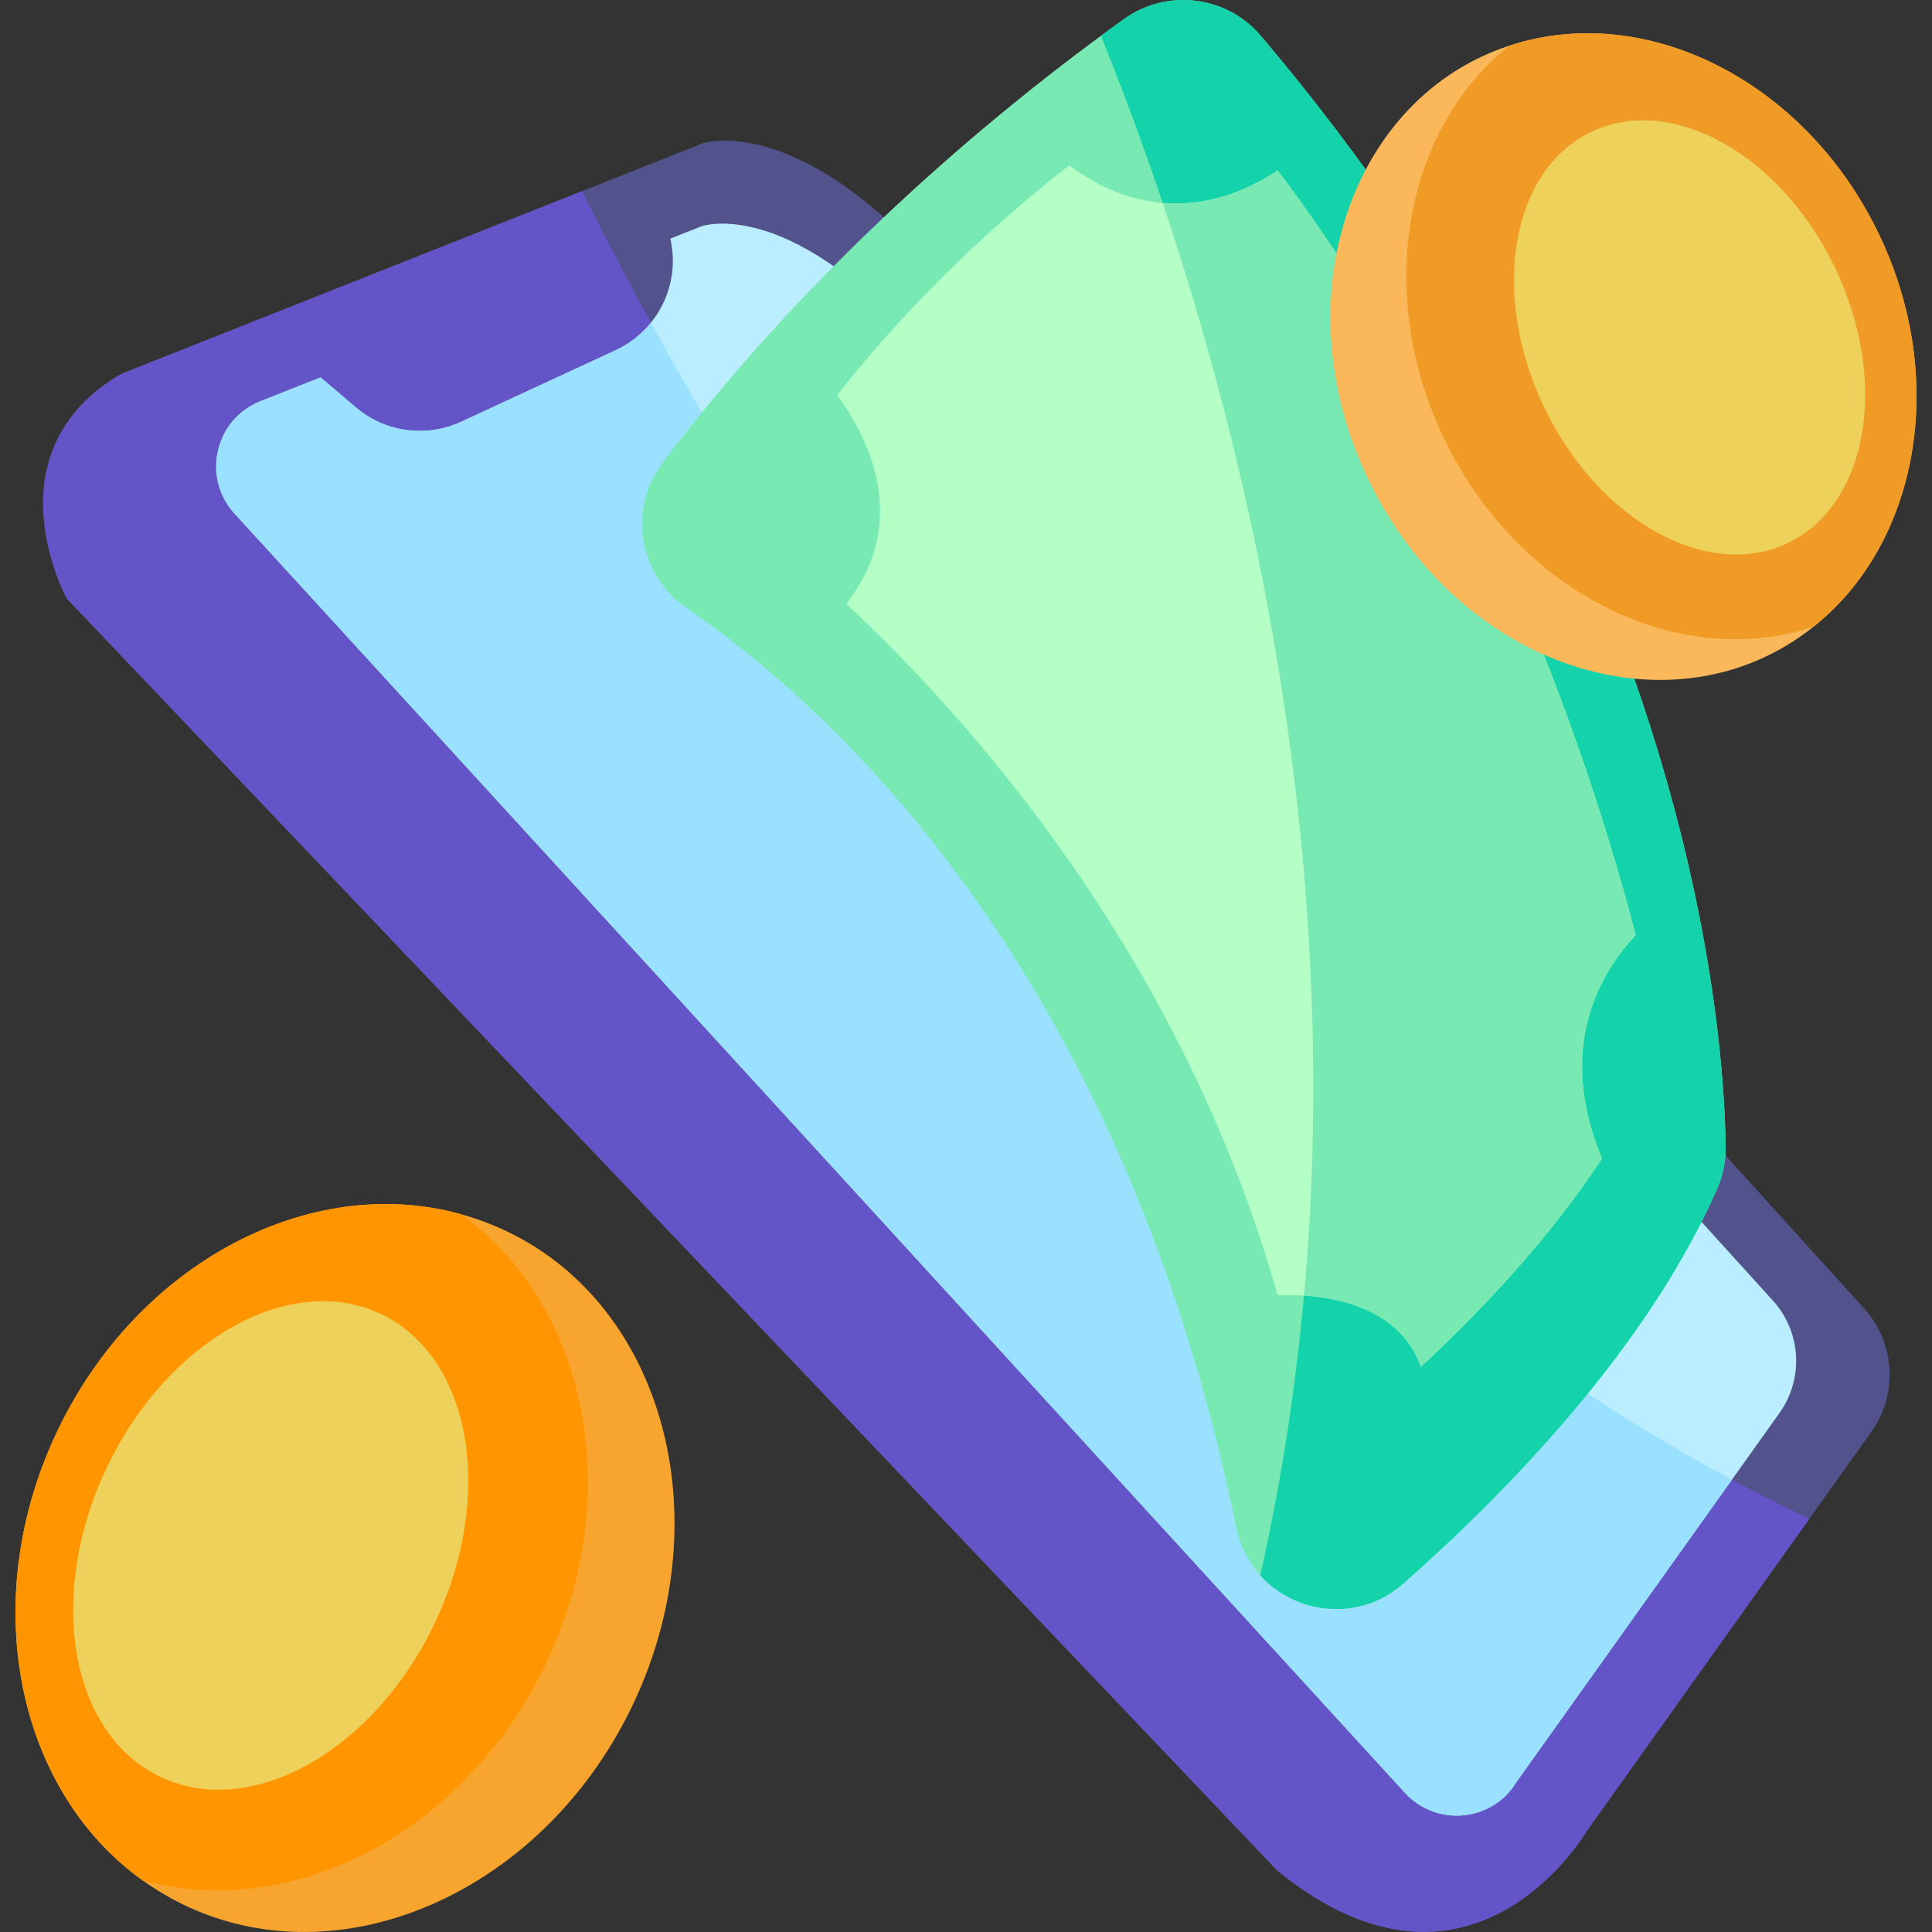 <svg xmlns="http://www.w3.org/2000/svg" width="512" height="512" viewBox="0 0 512 512" fill="none"><rect x="0" y="0" width="512" height="512" fill="#333333" stroke="none"/><g clip-path="url(#clip0_557_39)"><path d="M495.903 379.484C474.565 409.41 489.81 388.027 420.531 485.204C420.531 485.204 390.182 537.549 338.599 495.827L17.712 158.637C17.712 158.637 -3.523 119.946 32.126 99.091C175.744 42.137 143.794 54.809 186.128 38.014C186.128 38.014 212.675 28.542 252.875 77.085C286.83 118.078 445.416 293.185 493.98 346.713C502.246 355.827 503.05 369.469 495.903 379.484Z" fill="#52528C"></path><path d="M479.468 402.534L420.531 485.205C420.531 485.205 390.182 537.549 338.599 495.828L17.712 158.637C17.712 158.637 -3.523 119.946 32.126 99.091L154.259 50.657C195.719 134.143 303.264 318.221 479.468 402.534Z" fill="#6355C8"></path><path d="M471.582 374.454C458.127 393.326 401.94 472.141 401.87 472.267C395.472 482.835 380.667 484.226 372.325 475.113L62.159 136.119C53.393 126.528 56.934 111.114 69.024 106.324L84.958 100.013L94.289 107.954C98.096 111.193 102.752 113.274 107.705 113.95C112.658 114.625 117.701 113.868 122.237 111.766L163.133 92.823C174.289 87.649 180.433 75.361 177.644 63.235L185.921 59.954C185.921 59.954 210.393 51.232 247.444 95.984C278.781 133.805 425.31 295.595 469.844 344.681C473.488 348.7 475.648 353.845 475.964 359.261C476.28 364.677 474.734 370.038 471.582 374.454Z" fill="#BAEDFE"></path><path d="M458.982 392.128C400.364 474.36 401.948 472.127 401.87 472.268C395.472 482.837 380.667 484.227 372.325 475.114L62.159 136.12C53.393 126.529 56.934 111.116 69.024 106.325L84.958 100.015L94.289 107.955C98.096 111.194 102.752 113.275 107.705 113.951C112.658 114.626 117.701 113.869 122.237 111.767L163.133 92.824C166.88 91.086 170.041 88.555 172.496 85.525C220.843 173.638 315.842 315.148 458.982 392.128Z" fill="#9AE1FF"></path><path d="M167.619 451.956C141.935 505.679 80.734 529.04 37.742 498.293C4.232 474.277 -6.119 423.823 15.258 379.104C36.656 334.374 82.428 310.749 122.162 321.774C173.329 336.002 193.206 398.46 167.619 451.956Z" fill="#F8A530"></path><path d="M144.635 440.962C123.248 485.692 77.464 509.317 37.742 498.292C4.232 474.276 -6.119 423.822 15.258 379.103C36.656 334.373 82.428 310.748 122.162 321.773C155.671 345.779 166.023 396.244 144.635 440.962Z" fill="#FF9500"></path><path d="M115.134 430.301C131.311 396.447 124.995 359.718 101.028 348.265C77.06 336.813 44.516 354.973 28.34 388.828C12.163 422.683 18.479 459.411 42.446 470.864C66.414 482.316 98.957 464.156 115.134 430.301Z" fill="#EDD15A"></path><path d="M457.309 304.047C457.341 307.86 456.57 311.629 455.038 315.127C436.616 357 399.935 394.887 371.944 419.619C356.389 433.358 331.782 425.153 327.638 404.869C297.343 257.167 220.733 187.671 181.847 161.038C169.269 152.424 166.358 134.979 175.504 122.781C208.828 78.339 253.178 37.109 297.832 5.069C309.259 -3.121 325.074 -1.209 334.155 9.523C449.086 145.243 457.026 275.426 457.309 304.047Z" fill="#79E9B3"></path><path d="M457.309 304.047C457.342 307.86 456.571 311.629 455.039 315.127C436.617 357 399.936 394.887 371.944 419.619C360.224 429.971 343.356 427.875 333.982 417.501C372.846 245.197 321.914 83.776 291.75 9.501C293.879 7.926 295.91 6.449 297.833 5.069C309.26 -3.121 325.075 -1.209 334.155 9.523C449.087 145.243 457.027 275.426 457.309 304.047Z" fill="#14D2AA"></path><path d="M424.561 306.991C410.234 328.802 391.779 348.104 376.551 362.203C368.679 340.472 338.895 343.521 338.544 343.162C313.225 253.474 257.231 190.767 224.254 160.027C241.525 138.097 229.935 115.71 221.854 104.685C242.763 78.171 265.334 57.859 283.365 43.803C299.871 56.295 319.609 57.814 338.577 45.15C394.538 119.447 422.063 204.062 433.468 247.793C424.398 257.438 412.059 277.348 424.561 306.991Z" fill="#B4FFC6"></path><path d="M424.561 306.991C410.234 328.802 391.779 348.104 376.551 362.203C371.511 348.288 357.423 344.183 345.572 343.335C355.956 228.187 331.517 123.422 308.131 53.786C317.005 54.568 327.368 52.634 338.577 45.15C394.538 119.447 422.063 204.062 433.468 247.793C424.398 257.438 412.059 277.348 424.561 306.991Z" fill="#79E9B3"></path><path d="M480.543 166.131C443.993 195.289 386.808 177.607 362.559 126.897C339.326 78.311 358.65 25.541 400.023 12.096C435.976 0.245 478.436 21.274 497.976 62.137C516.431 100.73 508.295 144.125 480.543 166.131Z" fill="#FAB85B"></path><path d="M480.543 166.131C444.59 177.97 402.152 156.92 382.611 116.067C364.167 77.486 372.292 34.102 400.023 12.096C435.976 0.245 478.436 21.274 497.977 62.137C516.431 100.73 508.296 144.125 480.543 166.131Z" fill="#EF9B25"></path><path d="M473.783 143.907C495.085 133.728 500.699 101.086 486.322 70.997C471.944 40.909 443.021 24.769 421.719 34.947C400.417 45.126 394.803 77.769 409.181 107.858C423.558 137.946 452.482 154.086 473.783 143.907Z" fill="#EDD15A"></path></g><defs><clipPath id="clip0_557_39"><rect width="512" height="512" fill="white"></rect></clipPath></defs></svg>